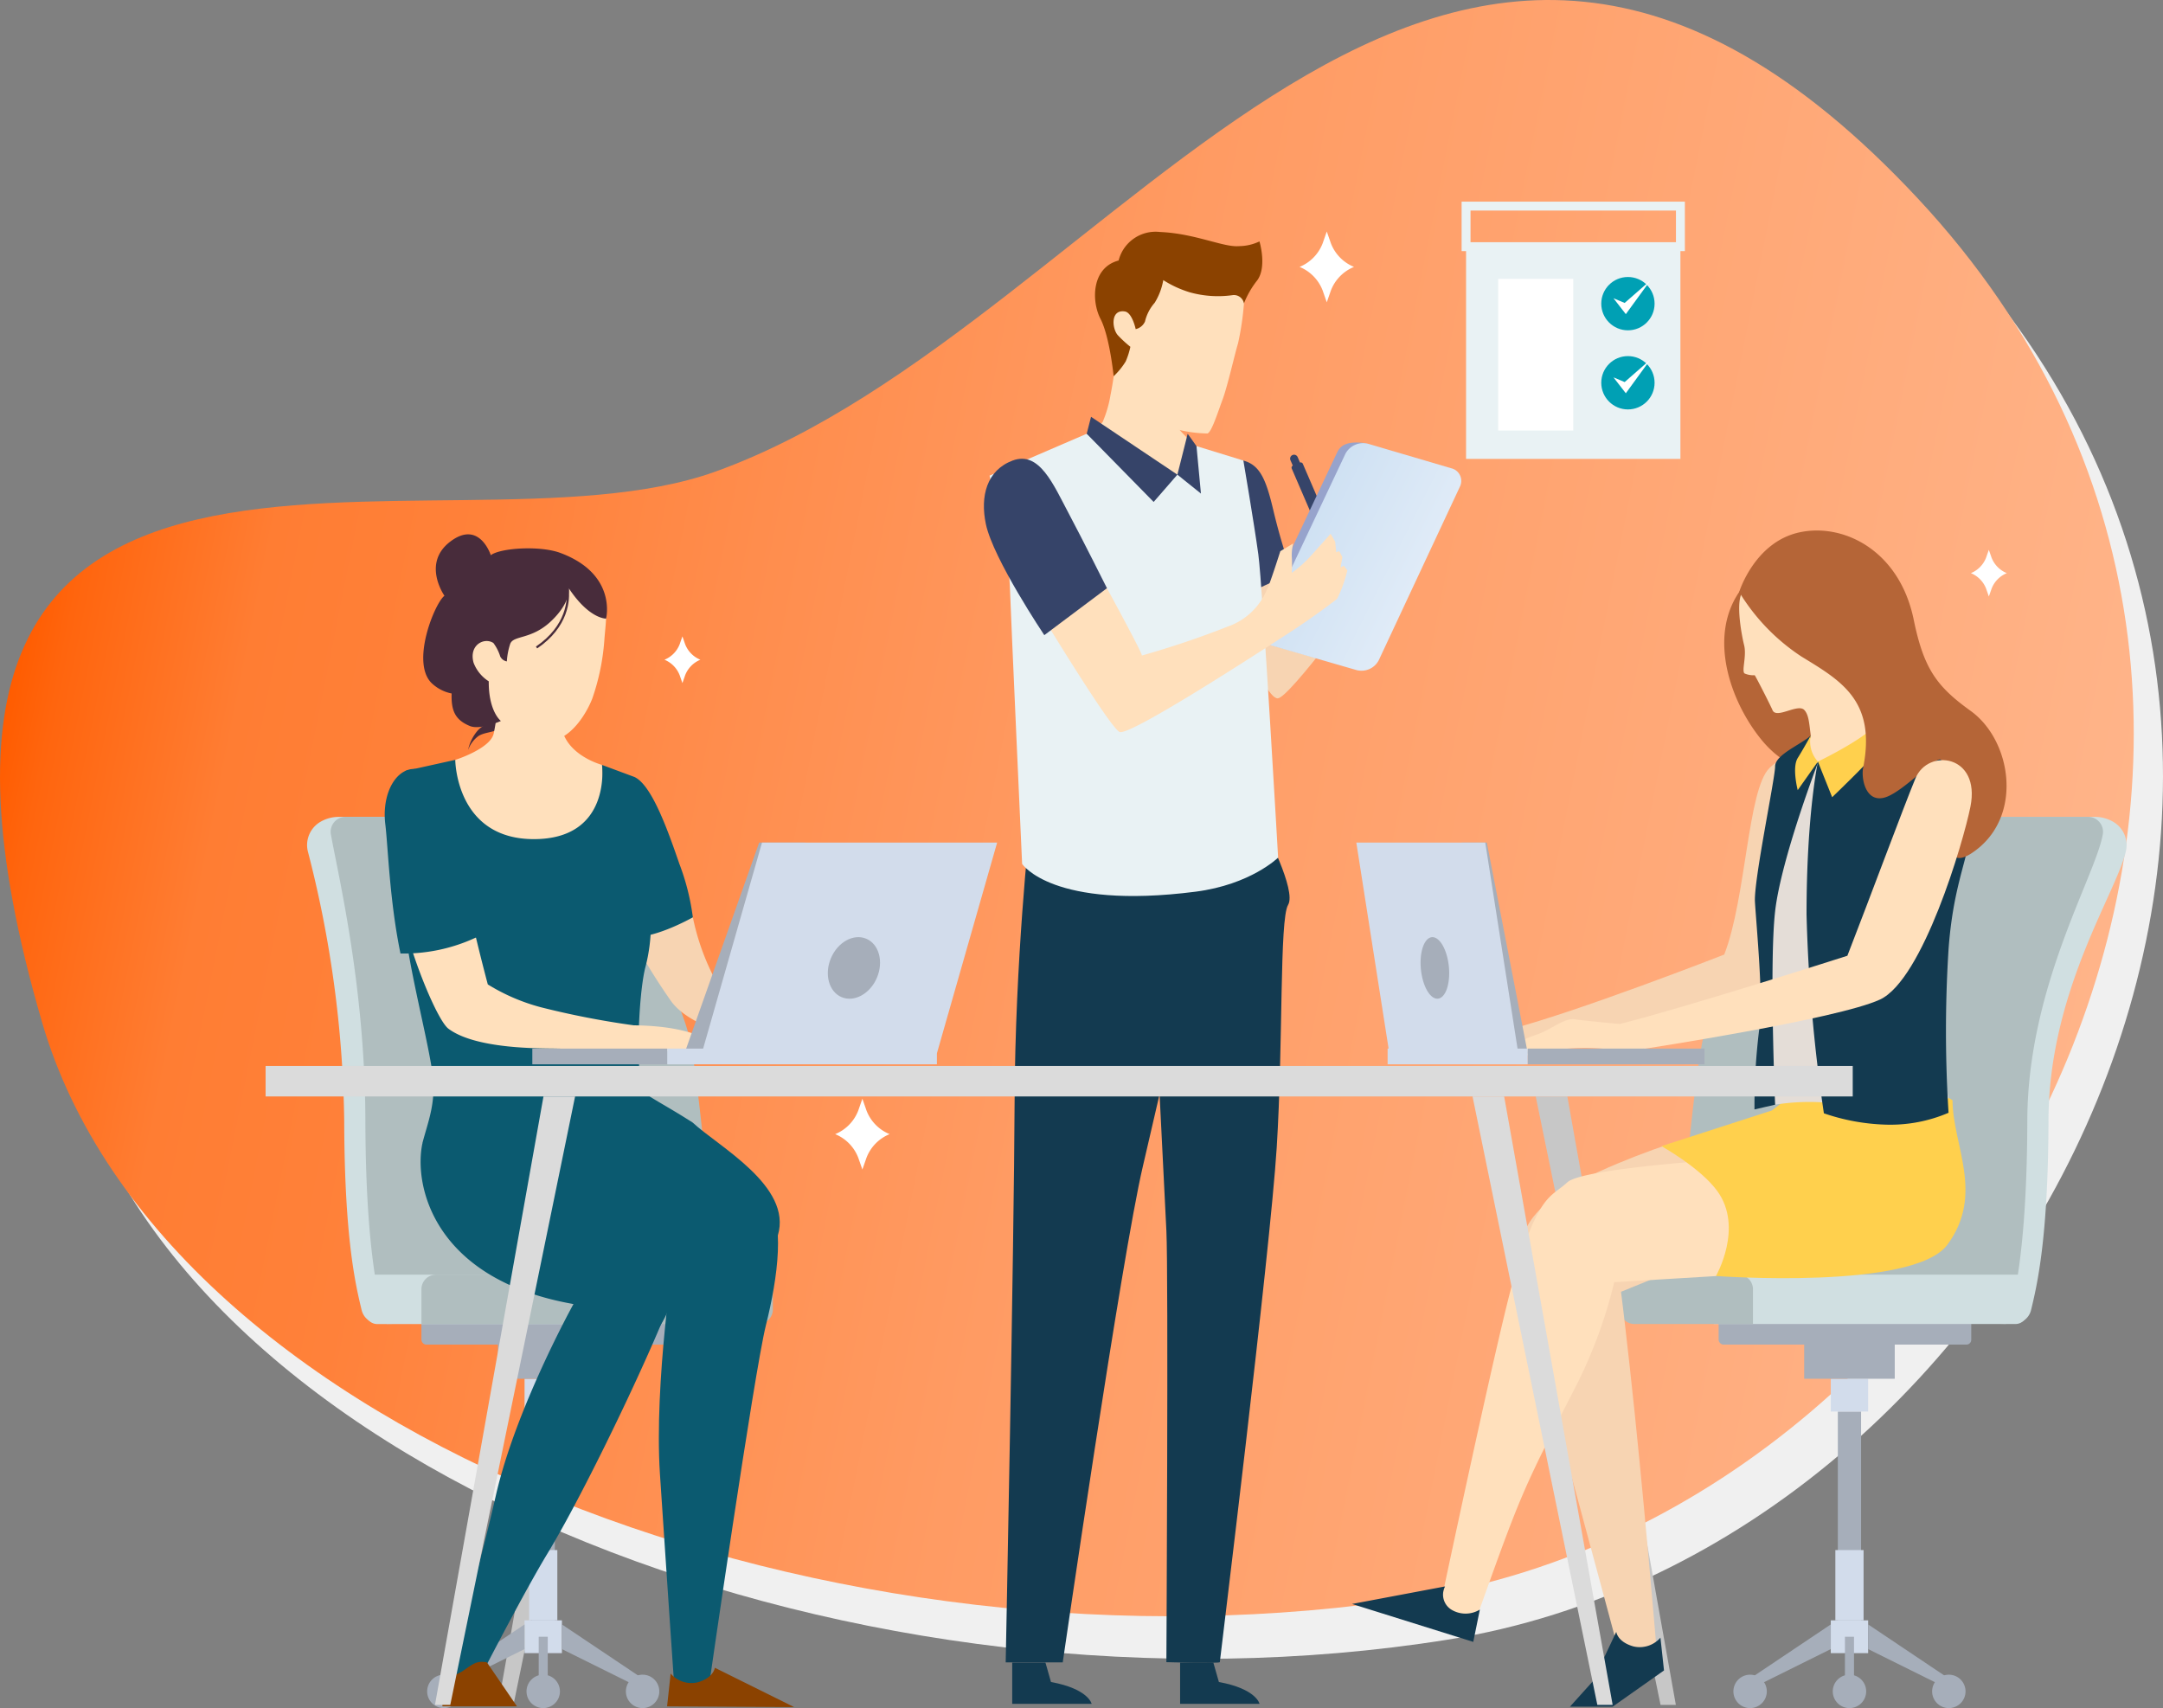 <?xml version="1.0" encoding="UTF-8" standalone="no"?>
<svg
   xmlns:dc="http://purl.org/dc/elements/1.1/"
   xmlns:cc="http://creativecommons.org/ns#"
   xmlns:rdf="http://www.w3.org/1999/02/22-rdf-syntax-ns#"
   xmlns:svg="http://www.w3.org/2000/svg"
   xmlns="http://www.w3.org/2000/svg"
   xmlns:sodipodi="http://sodipodi.sourceforge.net/DTD/sodipodi-0.dtd"
   xmlns:inkscape="http://www.inkscape.org/namespaces/inkscape"
   id="OBJECTS"
   viewBox="0 0 242.673 191.626"
   version="1.1"
   sodipodi:docname="details-2-office-team-work.svg"
   inkscape:version="0.92.4 (f8dce91, 2019-08-02)">
  <rect x="0" y="0" width="242.673" height="191.626" fill="#808080" stroke="none"/>
  <sodipodi:namedview
     pagecolor="#ffffff"
     bordercolor="#666666"
     borderopacity="1"
     objecttolerance="10"
     gridtolerance="10"
     guidetolerance="10"
     inkscape:pageopacity="0"
     inkscape:pageshadow="2"
     inkscape:window-width="1853"
     inkscape:window-height="1025"
     id="namedview254"
     showgrid="false"
     inkscape:zoom="3.4833936"
     inkscape:cx="121.3365"
     inkscape:cy="95.813004"
     inkscape:window-x="67"
     inkscape:window-y="27"
     inkscape:window-maximized="1"
     inkscape:current-layer="OBJECTS" />
  <defs
     id="defs26">
    <style
       id="style2">.cls-1{fill:#f0f0f0;}.cls-2{fill:url(#linear-gradient);}.cls-3{fill:#fff;}.cls-4{fill:#c7c7c7;}.cls-5{fill:#482c3b;}.cls-6{fill:#a6aeba;}.cls-7{fill:#d2dceb;}.cls-8{fill:#d0dfe1;}.cls-9{fill:#b0bebf;}.cls-10{fill:#ffe0bc;}.cls-11{fill:#0b5a70;}.cls-12{fill:#f7d4b2;}.cls-13{fill:#8b4200;}.cls-14,.cls-21,.cls-25{fill:none;stroke-miterlimit:10;}.cls-14{stroke:#482c3b;}.cls-14,.cls-21{stroke-width:0.25px;}.cls-15{fill:#ffd04d;}.cls-16{fill:#b56537;}.cls-17{fill:#e4ddd7;}.cls-18{fill:#133a50;}.cls-19{fill:#364469;}.cls-20{fill:#e9f2f4;}.cls-21{stroke:#aebfde;}.cls-22{fill:#97a3cc;}.cls-23{fill:url(#linear-gradient-2);}.cls-24{fill:#dbdbdb;}.cls-25{stroke:#e9f2f4;}.cls-26{fill:#00a0b4;}</style>
    <linearGradient
       id="linear-gradient"
       x1="152.574"
       y1="-36.225"
       x2="397.634"
       y2="-36.225"
       gradientTransform="matrix(-0.946, -0.19, 0.189, -0.945, 398.514, 103.642)"
       gradientUnits="userSpaceOnUse">
      <stop
         offset="0"
         stop-color="#00bfc2"
         id="stop4"
         style="stop-color:#ffb489;stop-opacity:1" />
      <stop
         offset="0.489"
         stop-color="#00bdc4"
         id="stop6"
         style="stop-color:#ff9b63;stop-opacity:1" />
      <stop
         offset="0.665"
         stop-color="#00b6c9"
         id="stop8"
         style="stop-color:#ff8d4d;stop-opacity:1" />
      <stop
         offset="0.79"
         stop-color="#00abd4"
         id="stop10"
         style="stop-color:#ff813a;stop-opacity:1" />
      <stop
         offset="0.892"
         stop-color="#009ae2"
         id="stop12"
         style="stop-color:#ff7d33;stop-opacity:1" />
      <stop
         offset="0.978"
         stop-color="#0084f5"
         id="stop14"
         style="stop-color:#ff650e;stop-opacity:1" />
      <stop
         offset="1"
         stop-color="#007dfb"
         id="stop16"
         style="stop-color:#ff5c00;stop-opacity:1" />
    </linearGradient>
    <linearGradient
       id="linear-gradient-2"
       x1="365.24"
       y1="125.365"
       x2="389.536"
       y2="125.62"
       gradientTransform="matrix(-0.923, -0.32, 0.451, -0.927, 460.639, 301.257)"
       gradientUnits="userSpaceOnUse">
      <stop
         offset="0"
         stop-color="#eef4fb"
         id="stop19" />
      <stop
         offset="0.311"
         stop-color="#e3edf8"
         id="stop21" />
      <stop
         offset="1"
         stop-color="#cfe1f3"
         id="stop23" />
    </linearGradient>
  </defs>
  <title
     id="title28">details-2-office-team-work</title>
  <path
     class="cls-1"
     d="M95.01,57.685c46.025-16.556,80.669-88.821,134.929-30.61s9.237,146.434-56.034,156.869-140.855-18-154.425-64.415C-3.709,40.223,64.135,68.791,95.01,57.685Z"
     transform="translate(-11.46 -0.001)"
     id="path30" />
  <path
     class="cls-2"
     d="M91.727,52.907C137.753,36.352,172.4-35.914,226.659,22.3s9.237,146.434-56.034,156.869S29.77,161.169,16.2,114.754C-6.991,35.445,60.852,64.013,91.727,52.907Z"
     transform="translate(-11.46 -0.001)"
     id="path32" />
  <path
     class="cls-3"
     d="M160.781,27.308l-0.466-1.335-0.466,1.335a4.661,4.661,0,0,1-2.589,2.636h0a4.66,4.66,0,0,1,2.589,2.636l0.466,1.335,0.466-1.335a4.661,4.661,0,0,1,2.589-2.636h0A4.661,4.661,0,0,1,160.781,27.308Z"
     transform="translate(-11.46 -0.001)"
     id="path34" />
  <path
     class="cls-3"
     d="M108.679,124.6l-0.466-1.335-0.466,1.335a4.661,4.661,0,0,1-2.589,2.636h0a4.661,4.661,0,0,1,2.589,2.636l0.466,1.335,0.466-1.335a4.66,4.66,0,0,1,2.589-2.636h0A4.66,4.66,0,0,1,108.679,124.6Z"
     transform="translate(-11.46 -0.001)"
     id="path36" />
  <path
     class="cls-3"
     d="M234.9,62.565l-0.308-.881-0.307.881A3.075,3.075,0,0,1,232.58,64.3h0a3.075,3.075,0,0,1,1.708,1.739l0.307,0.881,0.308-.881a3.075,3.075,0,0,1,1.708-1.739h0A3.075,3.075,0,0,1,234.9,62.565Z"
     transform="translate(-11.46 -0.001)"
     id="path38" />
  <path
     class="cls-3"
     d="M88.329,72.275l-0.307-.881-0.307.881a3.074,3.074,0,0,1-1.708,1.739h0a3.075,3.075,0,0,1,1.708,1.739l0.307,0.881,0.307-.881a3.075,3.075,0,0,1,1.708-1.739h0A3.075,3.075,0,0,1,88.329,72.275Z"
     transform="translate(-11.46 -0.001)"
     id="path40" />
  <polygon
     class="cls-4"
     points="55.891 191.267 57.608 191.267 71.611 123.007 68.064 123.007 55.891 191.267"
     id="polygon42" />
  <polygon
     class="cls-4"
     points="188.018 191.267 186.301 191.267 172.298 123.007 175.845 123.007 188.018 191.267"
     id="polygon44" />
  <path
     class="cls-5"
     d="M65.088,81.919a4.872,4.872,0,0,0-1.11,2.214,3.411,3.411,0,0,1,1.147-1.551c0.705-.448,1.642-0.387,2.353-0.826a3.83,3.83,0,0,0,1.307-1.9,5.383,5.383,0,0,1-1.817,1.053A3.649,3.649,0,0,0,65.088,81.919Z"
     transform="translate(-11.46 -0.001)"
     id="path46" />
  <rect
     class="cls-6"
     x="59.643"
     y="158.357"
     width="2.607"
     height="25.264"
     id="rect48" />
  <rect
     class="cls-7"
     x="58.851"
     y="154.678"
     width="4.191"
     height="3.678"
     id="rect50" />
  <rect
     class="cls-7"
     x="59.364"
     y="173.898"
     width="3.165"
     height="7.884"
     id="rect52" />
  <rect
     class="cls-7"
     x="58.851"
     y="181.781"
     width="4.191"
     height="3.678"
     id="rect54" />
  <rect
     class="cls-6"
     x="55.866"
     y="147.715"
     width="10.16"
     height="6.963"
     id="rect56" />
  <rect
     class="cls-6"
     x="47.281"
     y="145.633"
     width="28.344"
     height="5.214"
     rx="0.541"
     ry="0.541"
     id="rect58" />
  <polygon
     class="cls-6"
     points="50.848 188.973 58.85 185.006 58.85 182.24 49.798 188.307 50.848 188.973"
     id="polygon60" />
  <circle
     class="cls-6"
     cx="49.798"
     cy="189.751"
     r="1.875"
     id="circle62" />
  <circle
     class="cls-6"
     cx="60.946"
     cy="189.751"
     r="1.875"
     id="circle64" />
  <polygon
     class="cls-6"
     points="71.043 188.973 63.042 185.006 63.042 182.24 72.094 188.307 71.043 188.973"
     id="polygon66" />
  <circle
     class="cls-6"
     cx="72.094"
     cy="189.751"
     r="1.875"
     id="circle68" />
  <rect
     class="cls-6"
     x="60.439"
     y="183.62"
     width="1.015"
     height="6.107"
     id="rect70" />
  <path
     class="cls-8"
     d="M54.029,148.49a1.983,1.983,0,0,1-1.994-1.509c-0.685-2.824-1.929-8.1-1.957-21.268a126.566,126.566,0,0,0-4.092-30.247,3.019,3.019,0,0,1,1.442-3.278h0a4.089,4.089,0,0,1,2.04-.545H74.725S85.108,110.216,86.47,116.58s3.264,30.793,3.264,30.793Z"
     transform="translate(-11.46 -0.001)"
     id="path72" />
  <path
     class="cls-9"
     d="M54.853,148.539s-2.359-4.625-2.4-22.825c-0.032-14.986-3.01-27.332-3.869-32.1a1.675,1.675,0,0,1,1.653-1.972H77.1s10.383,18.573,11.745,24.937,3.264,30.793,3.264,30.793Z"
     transform="translate(-11.46 -0.001)"
     id="path74" />
  <path
     class="cls-8"
     d="M79.355,148.542H53.785a1.309,1.309,0,0,1-1.309-1.309h0V143H79.355v5.537h0Z"
     transform="translate(-11.46 -0.001)"
     id="path76" />
  <path
     class="cls-9"
     d="M96.528,148.542H58.741v-3.9A1.639,1.639,0,0,1,60.38,143H96.528a1.639,1.639,0,0,1,1.639,1.639h0V146.9a1.639,1.639,0,0,1-1.637,1.641h0Z"
     transform="translate(-11.46 -0.001)"
     id="path78" />
  <path
     class="cls-10"
     d="M62.544,85.247s3.907-1.237,4.3-2.937c0.32-1.381.83-5.671,0.83-5.671h6.814a31.86,31.86,0,0,0,0,5.074c0.648,3.086,4.519,4.1,4.519,4.1l0.552,9.643-10.043,8.42L59.825,94.14Z"
     transform="translate(-11.46 -0.001)"
     id="path80" />
  <path
     id="_Path_"
     data-name=" Path "
     class="cls-10"
     d="M78.125,66.13c1.718,2.292,1.368,2.616,1.132,5.773A25.478,25.478,0,0,1,77.9,78.4c-0.463,1.19-2.886,6.307-7.206,4.439a13.291,13.291,0,0,1-5.886-5.331,17.071,17.071,0,0,1-.921-5.736c-0.044-2.1-.054-4.824.021-6.39C64.176,59.852,74.982,61.936,78.125,66.13Z"
     transform="translate(-11.46 -0.001)" />
  <path
     class="cls-11"
     d="M89.371,131.117c3.72-.806,5.792.39,8.021,3.064s1.337,9.137,0,14.485-6.463,40.98-6.463,40.98H87.141s-0.973-14.04-1.641-24.291,1.62-24.935,1.62-24.935l-14.465-9.3S86.03,131.841,89.371,131.117Z"
     transform="translate(-11.46 -0.001)"
     id="path83" />
  <path
     class="cls-11"
     d="M89.193,125.954c2.84,2.652,11.2,7.123,9.533,12.651l-11.2,4.746s-11.38-4.125-14.871-12.235l-3.49-8.11,7.5-2.984Z"
     transform="translate(-11.46 -0.001)"
     id="path85" />
  <path
     class="cls-11"
     d="M81.013,133.081c2.06,1.488,7.627,3.938,6.513,10.271-0.568,3.23-9.674,22.74-14.648,30.939-2.535,4.179-7.05,12.925-7.05,12.925l-4.234,1.012s3.262-10.616,5.49-20.421S75.8,146.3,75.8,146.3a66.89,66.89,0,0,0-8.357-4.794c-3.566-1.56-5.484-2.2-.136-7.321S77,130.183,81.013,133.081Z"
     transform="translate(-11.46 -0.001)"
     id="path87" />
  <path
     class="cls-12"
     d="M89.193,102.911a26.168,26.168,0,0,0,2.2,6.4c0.89,1.553,19.259,8.323,19.259,8.323H99.922s-10.213-1.339-13.127-5.256a70.742,70.742,0,0,1-5.616-9.472h8.014Z"
     transform="translate(-11.46 -0.001)"
     id="path89" />
  <path
     class="cls-11"
     d="M82.614,87.156c1.9,0.845,3.655,5.645,5.058,9.735a26.27,26.27,0,0,1,1.521,6.02s-4.909,2.807-7.513,2.105c0,0-2.473-8.884-.77-13.372Z"
     transform="translate(-11.46 -0.001)"
     id="path91" />
  <path
     class="cls-11"
     d="M73.143,126.275c5.352-.214,10.7-0.344,16.051-0.321-2.6-1.686-4.9-2.861-5.4-3.361-1.114-1.114-.736-11.04.083-14.124s0.769-6.656.176-8.247-1.444-13.066-1.444-13.066L79,85.815s1.106,8.325-7.642,8.325c-8.783,0-8.821-8.893-8.821-8.893l-5.6,1.24s-0.413,10.84-.205,15.759,2.545,13.439,3.213,17.9c0.52,3.469-.443,5.59-1.106,8.145A35.584,35.584,0,0,1,73.143,126.275Z"
     transform="translate(-11.46 -0.001)"
     id="path93" />
  <path
     class="cls-13"
     d="M66.091,186.5c-1.2-.24-1.628.24-2.711,0.962a4.569,4.569,0,0,1-2.285.721v3.247h8.364Z"
     transform="translate(-11.46 -0.001)"
     id="path95" />
  <path
     class="cls-13"
     d="M91.659,187.1s-0.122,1.126-1.926,1.634a3.069,3.069,0,0,1-3.031-.982l-0.4,3.678,14.257,0.085Z"
     transform="translate(-11.46 -0.001)"
     id="path97" />
  <path
     class="cls-10"
     d="M91.909,116.79c-1.6-.19-3.138-1.688-9.34-1.762A95.52,95.52,0,0,1,72.1,112.99a22.021,22.021,0,0,1-5.912-2.551s-2.273-8.474-3.14-13.849c-2.521-.277-5.035-0.6-7.533-1.023-0.089,6.712,4.666,18.646,6.249,19.836,3.081,2.318,10.322,2.2,12.061,2.234,4.028,0.073,21.192.536,21.192,0.536S96.336,117.316,91.909,116.79Z"
     transform="translate(-11.46 -0.001)"
     id="path99" />
  <path
     class="cls-11"
     d="M65.067,105.079s-2.284-13.411-2.945-14.822C58.7,82.964,54,86.85,54.692,92.493c0.294,2.4.481,8.612,1.7,14.477A19.128,19.128,0,0,0,65.067,105.079Z"
     transform="translate(-11.46 -0.001)"
     id="path101" />
  <polygon
     class="cls-6"
     points="76.794 118.173 83.553 118.173 90.312 94.525 85.173 94.525 76.794 118.173"
     id="polygon103" />
  <polygon
     class="cls-7"
     points="78.734 118.173 105.113 118.173 111.872 94.525 85.493 94.525 78.734 118.173"
     id="polygon105" />
  <rect
     class="cls-7"
     x="74.853"
     y="117.638"
     width="30.26"
     height="1.764"
     id="rect107" />
  <rect
     class="cls-6"
     x="59.723"
     y="117.638"
     width="15.13"
     height="1.764"
     id="rect109" />
  <ellipse
     class="cls-6"
     cx="107.265"
     cy="108.59"
     rx="3.557"
     ry="2.803"
     transform="translate(-45.933 165.227) rotate(-67.133)"
     id="ellipse111" />
  <path
     class="cls-11"
     d="M58.847,128.287c-1,4.8,1.361,15.273,16.953,18.01l8.9,3.6a11.719,11.719,0,0,0,2.425-9.479c-1.115-5.5-7.359-7.59-11.473-14.24,0,0-6.463-2.7-10.616-1.256A18.431,18.431,0,0,0,58.847,128.287Z"
     transform="translate(-11.46 -0.001)"
     id="path113" />
  <path
     class="cls-5"
     d="M79.459,69.4s-1.876.073-4.181-3.4c0,0,.248,1.573-1.994,3.692s-4.253,1.545-4.591,2.568a7.772,7.772,0,0,0-.369,1.943,1.029,1.029,0,0,1-.74-0.554,5.067,5.067,0,0,0-.769-1.513c-1.024-.678-2.784.231-2.22,2.224a4.267,4.267,0,0,0,1.7,2.076c-0.026,3.4,1.362,4.448,1.362,4.448s-2.3,1.045-3.476.566C62.5,80.761,62.069,79.7,62.13,77.8a4.523,4.523,0,0,1-2.254-1.172c-2.349-2.331.36-8.971,1.448-9.791,0,0-2.568-3.637.659-6.08,3.274-2.479,4.539,1.528,4.539,1.528,1.087-.82,5.545-1.1,7.816-0.25C80.73,64.419,79.459,69.4,79.459,69.4Z"
     transform="translate(-11.46 -0.001)"
     id="path115" />
  <path
     class="cls-14"
     d="M75.126,65.963c0.2,1.3.01,4.317-3.47,6.679"
     transform="translate(-11.46 -0.001)"
     id="path117" />
  <rect
     class="cls-6"
     x="206.193"
     y="158.356"
     width="2.607"
     height="25.264"
     id="rect119" />
  <rect
     class="cls-7"
     x="205.401"
     y="154.678"
     width="4.191"
     height="3.678"
     id="rect121" />
  <rect
     class="cls-7"
     x="205.914"
     y="173.897"
     width="3.165"
     height="7.884"
     id="rect123" />
  <rect
     class="cls-7"
     x="205.401"
     y="181.782"
     width="4.191"
     height="3.678"
     id="rect125" />
  <rect
     class="cls-6"
     x="202.417"
     y="147.715"
     width="10.16"
     height="6.963"
     id="rect127" />
  <rect
     class="cls-6"
     x="192.817"
     y="145.633"
     width="28.344"
     height="5.214"
     rx="0.541"
     ry="0.541"
     id="rect129" />
  <polygon
     class="cls-6"
     points="217.594 188.973 209.593 185.006 209.593 182.24 218.645 188.307 217.594 188.973"
     id="polygon131" />
  <circle
     class="cls-6"
     cx="218.645"
     cy="189.751"
     r="1.875"
     id="circle133" />
  <circle
     class="cls-6"
     cx="207.497"
     cy="189.751"
     r="1.875"
     id="circle135" />
  <polygon
     class="cls-6"
     points="197.399 188.973 205.401 185.006 205.401 182.24 196.349 188.307 197.399 188.973"
     id="polygon137" />
  <circle
     class="cls-6"
     cx="196.349"
     cy="189.751"
     r="1.875"
     id="circle139" />
  <rect
     class="cls-6"
     x="206.989"
     y="183.621"
     width="1.015"
     height="6.107"
     id="rect141" />
  <path
     class="cls-8"
     d="M237.334,148.49a1.983,1.983,0,0,0,1.994-1.509c0.685-2.824,1.929-8.1,1.957-21.268,0.031-14.535,7.65-25.588,8.691-30.247a3.019,3.019,0,0,0-1.442-3.278h0a4.089,4.089,0,0,0-2.04-.545H216.638s-10.383,18.573-11.745,24.937-3.264,30.793-3.264,30.793Z"
     transform="translate(-11.46 -0.001)"
     id="path143" />
  <path
     class="cls-9"
     d="M236.51,148.539s2.359-4.625,2.4-22.825c0.032-14.986,7.608-27.332,8.467-32.1a1.675,1.675,0,0,0-1.653-1.972H214.259s-10.383,18.573-11.745,24.937-3.264,30.793-3.264,30.793Z"
     transform="translate(-11.46 -0.001)"
     id="path145" />
  <path
     class="cls-8"
     d="M203.739,143h35.148v4.228a1.309,1.309,0,0,1-1.309,1.309H203.739V143h0Z"
     transform="translate(-11.46 -0.001)"
     id="path147" />
  <path
     class="cls-9"
     d="M194.835,143h11.657a1.639,1.639,0,0,1,1.639,1.639h0v3.9h-13.3A1.638,1.638,0,0,1,193.2,146.9v-2.259A1.639,1.639,0,0,1,194.835,143Z"
     transform="translate(-11.46 -0.001)"
     id="path149" />
  <path
     class="cls-12"
     d="M209.966,86.18c-2.433,2.422-2.6,14.593-5.059,20.91,0,0-16.775,6.558-24.421,8.484l2.654,2.8s22.729-5.463,25.611-7.381c4.406-2.931,6.967-14.791,7.387-20.724S212.509,83.649,209.966,86.18Z"
     transform="translate(-11.46 -0.001)"
     id="path151" />
  <path
     class="cls-12"
     d="M182.351,116.014l-1.865-.439s-3.836-.351-5.064-0.526-2.7,1.228-4.374,1.754a15.973,15.973,0,0,0-3.3,1.569h1.34l2.733,0.448,2.464-.448a24.252,24.252,0,0,1,4.626,0,20,20,0,0,0,4.233,0Z"
     transform="translate(-11.46 -0.001)"
     id="path153" />
  <path
     class="cls-12"
     d="M198.953,128.28c-5.205,1.725-11.589,4.491-13.458,6.23s-5.552,4.208-2.582,13.765c1.9,6.106,10.171,37.039,10.171,37.039l4.192-.746s-1.489-17.923-2.981-31.332c-0.723-6.5-.969-8.313-0.969-8.313l5.627-2.291c7.133-2.931,4.688-15.182,4.688-15.182Z"
     transform="translate(-11.46 -0.001)"
     id="path155" />
  <path
     class="cls-10"
     d="M187.3,132.643c-1.869,1.739-3.191,1.157-6,10.763-1.793,6.138-8.332,37.093-8.332,37.093l3.906,1.7c5.282-14.8,5.275-14.782,11.447-26.791a53.44,53.44,0,0,0,4.245-11.563l11.409-.685c7.133-2.931,4.688-13.343,4.688-13.343S189.17,130.9,187.3,132.643Z"
     transform="translate(-11.46 -0.001)"
     id="path157" />
  <path
     class="cls-15"
     d="M230.52,123.439c0,5,3.618,10.52-.575,16.2-3.792,5.141-25.967,3.511-25.967,3.511s3.128-5.417.158-9.518c-1.9-2.621-6.274-5.048-6.274-5.048l12.4-4.007,9.959-7.736Z"
     transform="translate(-11.46 -0.001)"
     id="path159" />
  <path
     class="cls-16"
     d="M218.077,85.077c-0.671,2.28-5.428,2.235-8.941-2.022s-6.057-11.513-2.552-16.639,8.193,4.8,9.79,10.082A37.061,37.061,0,0,1,218.077,85.077Z"
     transform="translate(-11.46 -0.001)"
     id="path161" />
  <path
     class="cls-10"
     d="M207.007,66.344c-0.942,1.119-.04,5.381.125,6.014,0.319,1.224-.3,2.909.053,3.193a2.417,2.417,0,0,0,1.135.2c0.064,0.015,1.715,3.253,2.007,3.924,0.445,1.021,2.839-.788,3.563-0.022,0.525,0.556.548,1.585,0.726,2.862l-1.4,5.653,11.424-2.2a55.679,55.679,0,0,1-4.186-7.237c-0.852-2.271.213-4.754-.071-7.805s-1.646-6.972-5.96-7.379A8.554,8.554,0,0,0,207.007,66.344Z"
     transform="translate(-11.46 -0.001)"
     id="path163" />
  <path
     class="cls-17"
     d="M210.62,123.931a24.212,24.212,0,0,1,7.654,0c4.752,0.636,11.795-.7,11.795-0.7s-2.886-14.881-2.709-21.631,0.711-14.031.711-14.031l-12.655-2.131s-3.064,1.1-4.8,6.039S209.159,117.744,210.62,123.931Z"
     transform="translate(-11.46 -0.001)"
     id="path165" />
  <path
     class="cls-18"
     d="M214.616,82.511c-0.932.933-4,2.131-4,3.463s-2.4,12.788-2.264,15.186,1.014,11.508.481,14.305a69.889,69.889,0,0,0-.533,9l2.316-.533s-0.666-15.844,0-21.7,4.8-16.651,4.8-16.651l-1.554-.533Z"
     transform="translate(-11.46 -0.001)"
     id="path167" />
  <path
     class="cls-18"
     d="M219.221,85.575l-3.8-.133s-1.28,5.861-1.28,17.147a182.283,182.283,0,0,0,1.946,22.309,23.369,23.369,0,0,0,6.944,1.273,16.562,16.562,0,0,0,7.042-1.332,145.591,145.591,0,0,1,0-18.35c0.666-9.058,3.088-11.118,2.62-17.051-0.776-9.84-9.68-6.394-9.68-6.394Z"
     transform="translate(-11.46 -0.001)"
     id="path169" />
  <path
     class="cls-15"
     d="M215.415,85.442s6.128-2.931,7.06-4.8a6.343,6.343,0,0,1,.533,2.4c-0.133.8-5.994,6.394-5.994,6.394Z"
     transform="translate(-11.46 -0.001)"
     id="path171" />
  <path
     class="cls-16"
     d="M220.491,86.141c1.5-7.563-2.52-9.787-6.919-12.483a22.8,22.8,0,0,1-6.988-7.243s1.7-5.535,6.67-6.67,11.311,1.962,12.914,9.792c1.136,5.551,2.622,7.508,6.386,10.218,4.54,3.269,5.9,11.6.6,15.615-4.9,3.714-2.067-5.107-3.885-10.059-0.308-.838-4.118,3.421-6.246,4.126C220.793,90.177,220.25,87.358,220.491,86.141Z"
     transform="translate(-11.46 -0.001)"
     id="path173" />
  <path
     class="cls-15"
     d="M214.616,82.511a3.327,3.327,0,0,0,.8,2.931l-2.264,3.2s-0.666-2.531,0-3.6S214.616,82.511,214.616,82.511Z"
     transform="translate(-11.46 -0.001)"
     id="path175" />
  <path
     class="cls-18"
     d="M192.792,183.072s0.122,1.126,1.926,1.634a3.069,3.069,0,0,0,3.031-.982l0.4,3.678-5.761,4.062H187.6l2.589-2.873Z"
     transform="translate(-11.46 -0.001)"
     id="path177" />
  <path
     class="cls-18"
     d="M173.588,177.977a1.978,1.978,0,0,0,.715,2.61,3.069,3.069,0,0,0,3.186-.013L176.75,184.2l-13.6-4.256Z"
     transform="translate(-11.46 -0.001)"
     id="path179" />
  <path
     class="cls-10"
     d="M226.359,87.324c-1.315,3.171-5.176,13.585-7.637,19.9,0,0-17.876,5.726-25.522,7.652l2.654,2.8s21.8-3.338,26.531-5.542c4.8-2.235,9.34-17.609,10.146-21.643C233.694,84.659,227.775,83.9,226.359,87.324Z"
     transform="translate(-11.46 -0.001)"
     id="path181" />
  <path
     class="cls-10"
     d="M195.059,115.318l-1.865-.438s-3.836-.351-5.064-0.526-2.7,1.228-4.374,1.754a15.966,15.966,0,0,0-3.3,1.569h1.34l2.733,0.448,2.465-.448a24.251,24.251,0,0,1,4.626,0,20.007,20.007,0,0,0,4.233,0Z"
     transform="translate(-11.46 -0.001)"
     id="path183" />
  <path
     class="cls-19"
     d="M157.629,52.036l4.85,11.245-1.244.536-4.852-11.251a0.252,0.252,0,0,1,.131-0.331h0L157.3,51.9A0.252,0.252,0,0,1,157.629,52.036Z"
     transform="translate(-11.46 -0.001)"
     id="path185" />
  <path
     class="cls-19"
     d="M157.6,54.784l0.809-.349-1.361-3.155a0.441,0.441,0,0,0-.579-0.23h0a0.441,0.441,0,0,0-.23.579Z"
     transform="translate(-11.46 -0.001)"
     id="path187" />
  <path
     class="cls-12"
     d="M148.315,65.314s4.768,13.1,6.5,13.034c1.3-.047,10.019-11.961,11.422-14.024s4.125-6.909,4.125-6.909l-3.547-1.1s-6.1,7.352-7.672,8.672-2.227,1.815-2.227,1.815L155.1,61.843Z"
     transform="translate(-11.46 -0.001)"
     id="path189" />
  <path
     class="cls-19"
     d="M150.952,51.67c1.92,0.511,2.583,2.219,3.408,5.746a70.237,70.237,0,0,0,2.024,6.855l-6.314,2.941s-1.139-6.269-1.559-10.229S149.277,51.224,150.952,51.67Z"
     transform="translate(-11.46 -0.001)"
     id="path191" />
  <path
     class="cls-18"
     d="M125.022,186.514v4.638h8.913s-0.335-1.679-4.562-2.453l-0.622-2.184h-3.729Z"
     transform="translate(-11.46 -0.001)"
     id="path193" />
  <path
     class="cls-18"
     d="M143.859,186.514v4.638h8.913s-0.335-1.679-4.562-2.453l-0.622-2.184h-3.729Z"
     transform="translate(-11.46 -0.001)"
     id="path195" />
  <path
     class="cls-18"
     d="M126.97,93s-1.622,14.746-1.679,30.587-1,62.912-1,62.912h6.4s6.6-45.487,8.994-55.67,8.632-37.638,8.632-37.638Z"
     transform="translate(-11.46 -0.001)"
     id="path197" />
  <path
     class="cls-10"
     d="M136.805,39.449s-0.414,3.225-.754,4.866a13.118,13.118,0,0,1-.873,3.007,36.8,36.8,0,0,1-3.957,4.494s10.607,5.6,13.725,5.6,2.025-6.255,2.025-6.255-3.4-2.687-3.907-4.045a30.536,30.536,0,0,1-.789-5.29Z"
     transform="translate(-11.46 -0.001)"
     id="path199" />
  <path
     class="cls-18"
     d="M140.881,109.183s1.2,24.138,1.439,28.89,0,48.4,0,48.4,5.995,0.162,5.995,0,5.652-46.03,6.384-57.741,0.3-25.593,1.275-27.213-2.624-8.445-2.624-8.445l-8.485,2.263Z"
     transform="translate(-11.46 -0.001)"
     id="path201" />
  <path
     class="cls-20"
     d="M133.381,48.663l-10.9,4.7s2.156,8.826,2.276,12.334,1.378,31.219,1.378,31.219,3.348,5.186,19.456,3.121c6.211-.8,9.265-3.824,9.265-3.824s-1.741-30.516-2.221-34.024-1.678-10.523-1.678-10.523L145.7,50.049l-2.144,3.2Z"
     transform="translate(-11.46 -0.001)"
     id="path203" />
  <path
     class="cls-21"
     d="M146.369,94.63"
     transform="translate(-11.46 -0.001)"
     id="path205" />
  <path
     class="cls-21"
     d="M143.554,53.251"
     transform="translate(-11.46 -0.001)"
     id="path207" />
  <polygon
     class="cls-19"
     points="122.407 46.761 132.094 53.25 129.431 56.311 121.921 48.662 122.407 46.761"
     id="polygon209" />
  <polygon
     class="cls-19"
     points="132.094 53.25 134.736 55.371 134.238 50.052 133.249 48.662 132.094 53.25"
     id="polygon211" />
  <path
     id="_Path_2"
     data-name=" Path 2"
     class="cls-22"
     d="M153.759,72.27l9.312,2.69a2.177,2.177,0,0,0,2.484-1.1l9.068-19.375a1.449,1.449,0,0,0-.961-2.071l-9.23-2.727c-1.681-.165-2.521.163-2.947,1.055L152.4,69.97C151.971,70.872,152.134,71.5,153.759,72.27Z"
     transform="translate(-11.46 -0.001)" />
  <path
     id="_Path_3"
     data-name=" Path 3"
     class="cls-23"
     d="M154.289,72.465l9.357,2.708a2.186,2.186,0,0,0,2.5-1.1l9.1-19.462a1.455,1.455,0,0,0-.97-2.078L165,49.8a2.25,2.25,0,0,0-2.589,1.1l-9.165,19.4A1.519,1.519,0,0,0,154.289,72.465Z"
     transform="translate(-11.46 -0.001)" />
  <path
     class="cls-10"
     d="M127.259,67.253s8.658,14.37,9.813,14.865,16.093-9.231,18.9-11.046,5.152-3.6,5.5-3.887a14.96,14.96,0,0,0,1.155-3.207,4.529,4.529,0,0,1-.392-0.516l-0.371.2,0.2-1.165-0.351-.66-0.34.113-0.114-1.179-0.516-.887s-1.471,1.664-2.379,2.654a13.416,13.416,0,0,1-1.98,1.732,14.313,14.313,0,0,0,0-1.9,5.382,5.382,0,0,1,.165-1.4l-1.447.87s-1.275,4.022-1.523,4.34a7.343,7.343,0,0,1-4.372,4.112,101.767,101.767,0,0,1-9.647,3.252c0.245-.035-5.648-10.739-5.648-10.739Z"
     transform="translate(-11.46 -0.001)"
     id="path215" />
  <path
     class="cls-19"
     d="M122.068,58.8c0.824,3.914,6.555,12.456,6.555,12.456l7.029-5.267s-2.752-5.5-4.288-8.385c-1.7-3.191-3.285-7.067-6.293-5.936C122.167,52.757,121.408,55.662,122.068,58.8Z"
     transform="translate(-11.46 -0.001)"
     id="path217" />
  <path
     class="cls-10"
     d="M149.128,31.2c0.75,0.679,1.994,2.045,1.894,2.842a31.19,31.19,0,0,1-.664,4.481c-0.4,1.321-1.171,4.786-1.736,6.307s-1.217,3.608-1.685,3.8a14.519,14.519,0,0,1-5.345-1.1c-0.773-.567-4.868-5.068-4-8.4,0,0-1.074.14-1.733-3.151-0.172-.858,3.316-3.3,3.859-4.148,1.318-2.068,6.127-.44,7.5-0.334A2.877,2.877,0,0,0,149.128,31.2Z"
     transform="translate(-11.46 -0.001)"
     id="path219" />
  <path
     class="cls-13"
     d="M151.022,34.038a1.141,1.141,0,0,0-1.327-.918l-0.009,0a11.708,11.708,0,0,1-4.757-.331,11.958,11.958,0,0,1-2.958-1.364,7.158,7.158,0,0,1-.966,2.547,4.85,4.85,0,0,0-1.086,2.1,1.5,1.5,0,0,1-1.043.853s-0.386-1.852-1.216-1.982c-1.645-.258-1.446,1.963-0.769,2.686a13.668,13.668,0,0,0,1.389,1.278,8.459,8.459,0,0,1-.527,1.645,7.923,7.923,0,0,1-1.35,1.656s-0.434-4.417-1.479-6.443-0.98-5.753,2.037-6.537a4.281,4.281,0,0,1,4.654-3.2c3.965,0.169,7.132,1.753,8.88,1.585a5.375,5.375,0,0,0,2.267-.529s0.873,2.867-.264,4.387A10.046,10.046,0,0,0,151.022,34.038Z"
     transform="translate(-11.46 -0.001)"
     id="path221" />
  <polygon
     class="cls-6"
     points="171.406 118.173 167.699 118.173 163.992 94.525 166.811 94.525 171.406 118.173"
     id="polygon223" />
  <polygon
     class="cls-7"
     points="170.342 118.173 155.875 118.173 152.169 94.525 166.635 94.525 170.342 118.173"
     id="polygon225" />
  <rect
     class="cls-7"
     x="155.681"
     y="117.637"
     width="15.725"
     height="1.764"
     id="rect227" />
  <rect
     class="cls-6"
     x="171.406"
     y="117.637"
     width="19.826"
     height="1.764"
     id="rect229" />
  <path
     class="cls-6"
     d="M173.859,107.5c0.419,1.81.124,3.766-.658,4.367s-1.756-.378-2.174-2.189-0.124-3.766.658-4.367S173.438,105.69,173.859,107.5Z"
     transform="translate(-11.46 -0.001)"
     id="path231" />
  <rect
     class="cls-24"
     x="29.798"
     y="119.585"
     width="178.065"
     height="3.422"
     id="rect233" />
  <polygon
     class="cls-24"
     points="48.801 191.267 50.518 191.267 64.521 123.007 60.974 123.007 48.801 191.267"
     id="polygon235" />
  <polygon
     class="cls-24"
     points="180.928 191.267 179.21 191.267 165.208 123.007 168.755 123.007 180.928 191.267"
     id="polygon237" />
  <rect
     class="cls-20"
     x="164.482"
     y="27.672"
     width="24.049"
     height="23.81"
     id="rect239" />
  <rect
     class="cls-3"
     x="168.085"
     y="31.288"
     width="8.422"
     height="17.012"
     id="rect241" />
  <rect
     class="cls-25"
     x="164.482"
     y="23.122"
     width="24.049"
     height="4.55"
     id="rect243" />
  <circle
     class="cls-26"
     cx="182.641"
     cy="34.066"
     r="2.991"
     id="circle245" />
  <polygon
     class="cls-3"
     points="182.405 35.243 181.021 33.462 182.275 33.986 185.158 31.465 182.405 35.243"
     id="polygon247" />
  <circle
     class="cls-26"
     cx="182.641"
     cy="42.941"
     r="2.991"
     id="circle249" />
  <polygon
     class="cls-3"
     points="182.405 44.119 181.021 42.337 182.275 42.862 185.158 40.34 182.405 44.119"
     id="polygon251" />
</svg>
